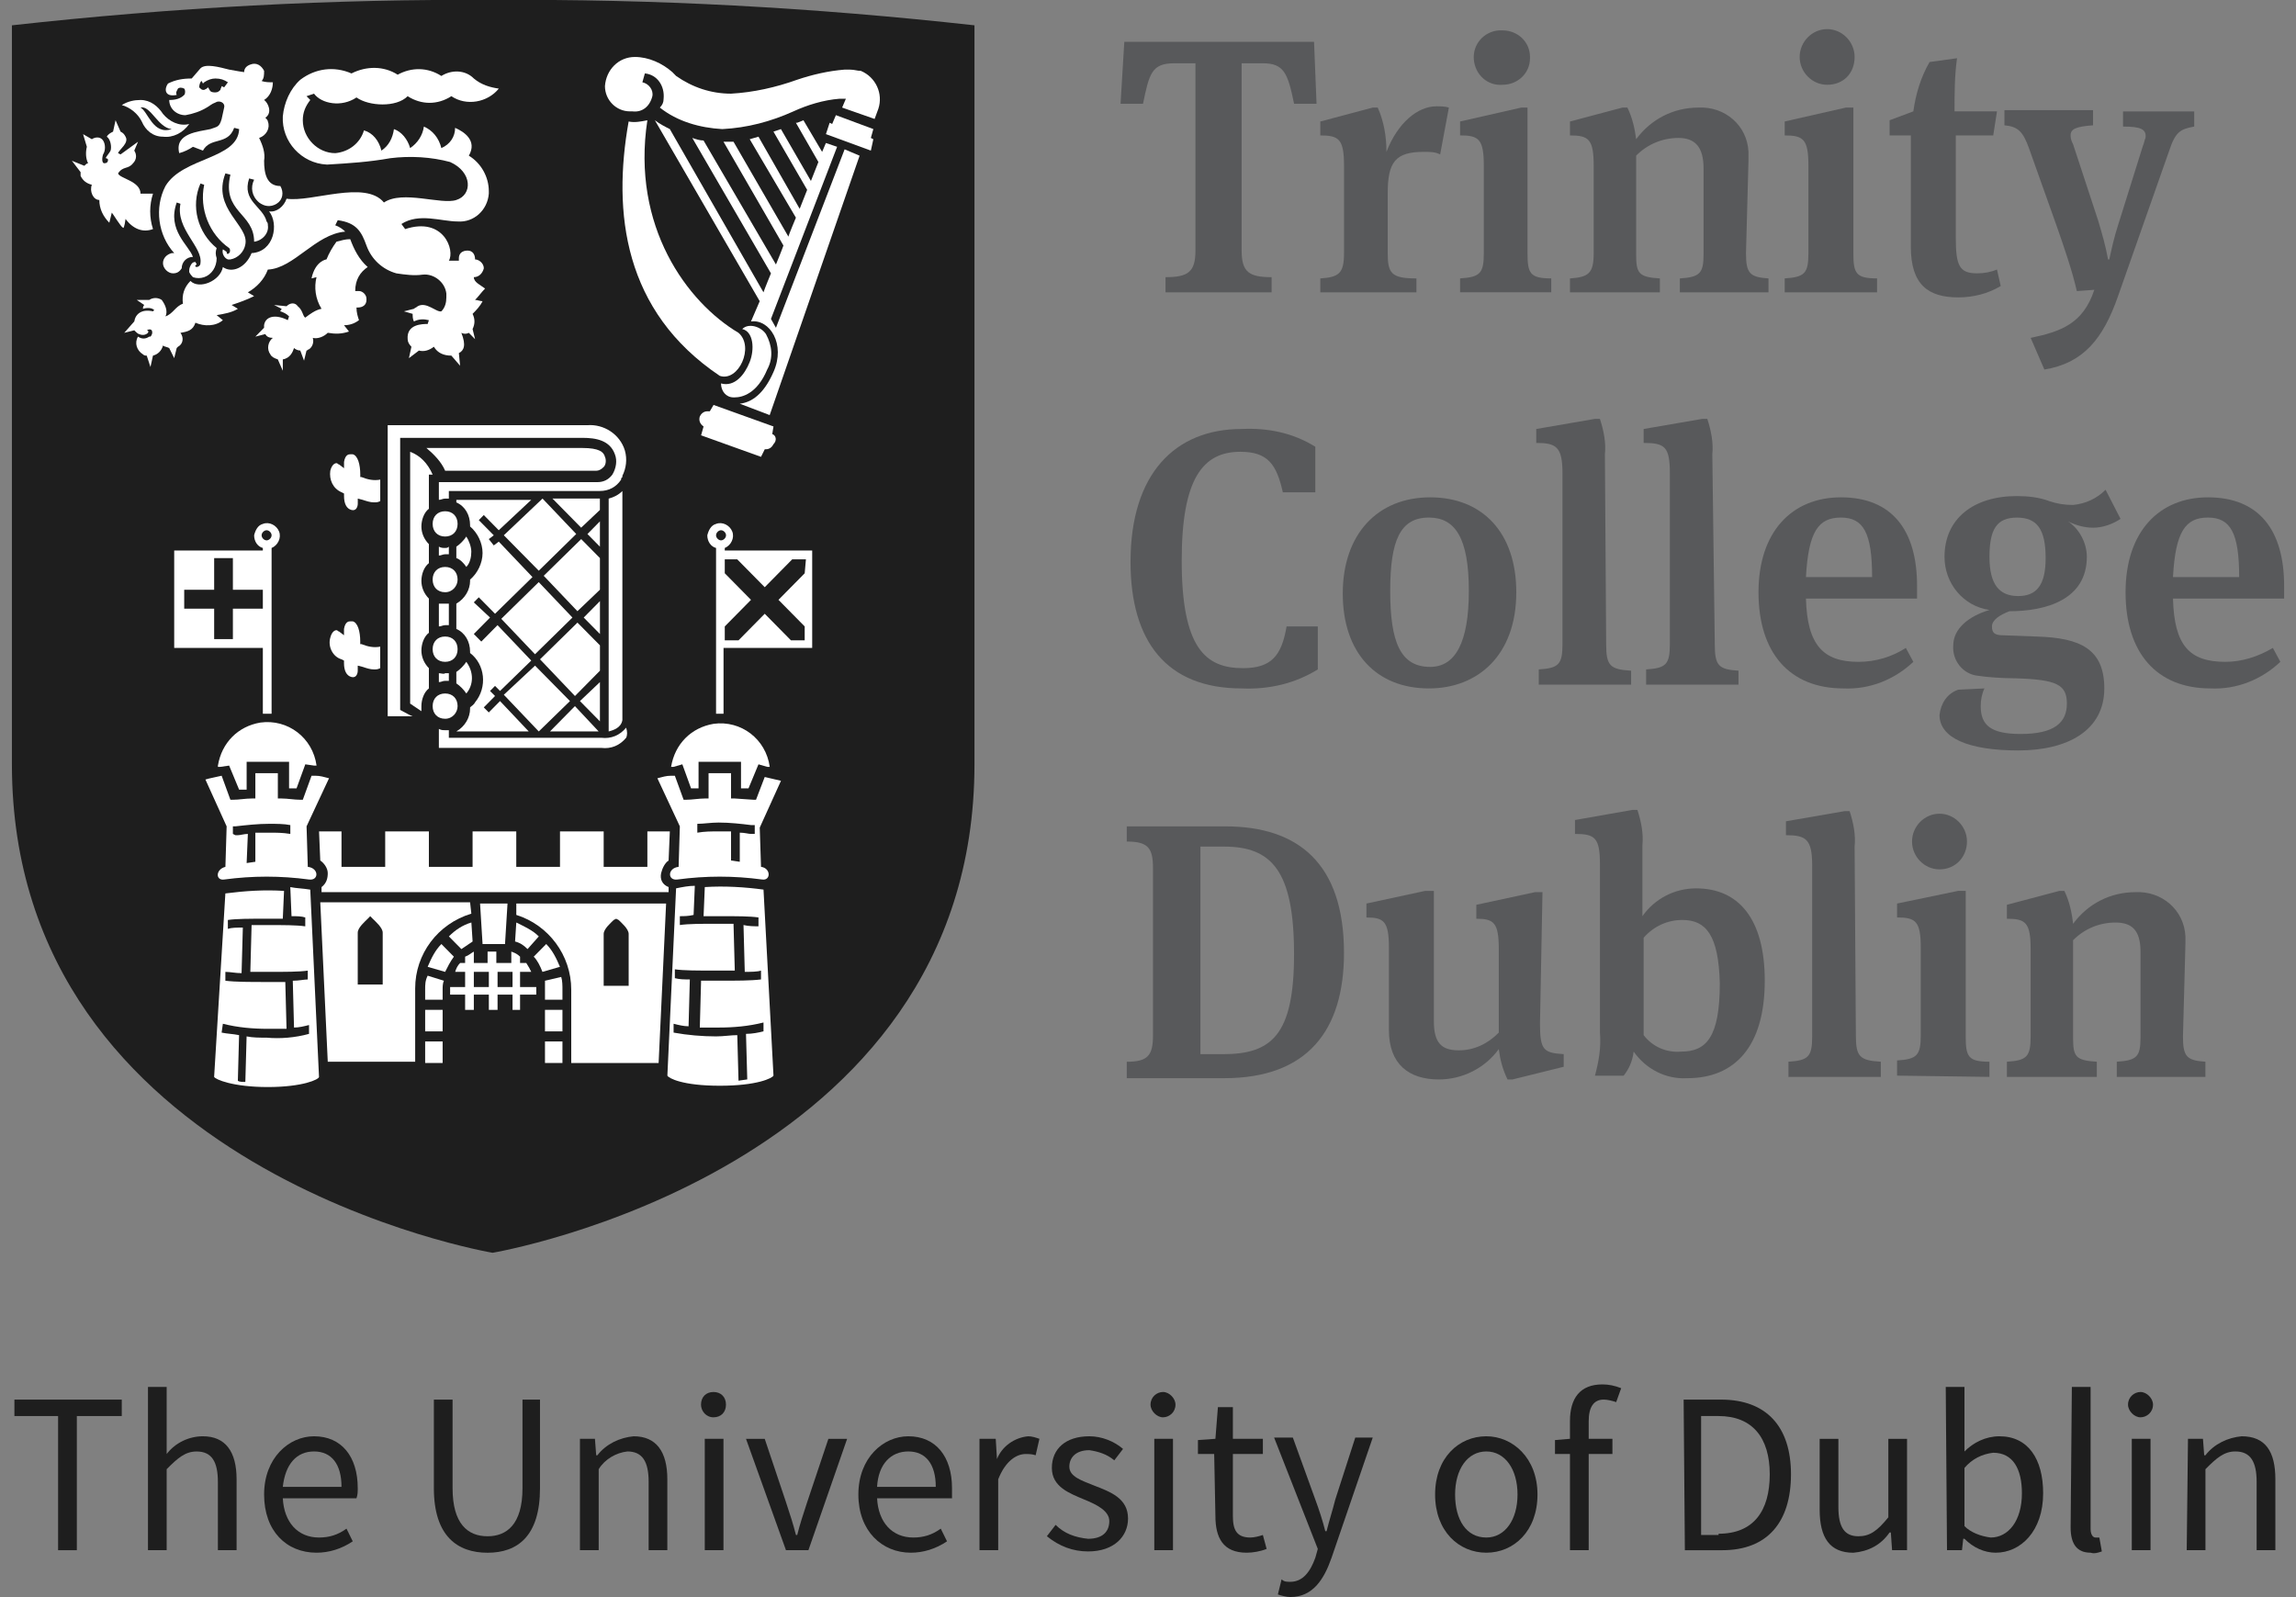 <svg width="69" height="48" viewBox="0 0 69 48" fill="none" xmlns="http://www.w3.org/2000/svg">
<rect x="0" y="0" width="69" height="48" fill="#808080" stroke="none"/>
<g clip-path="url(#clip0_1682_2055)">
<path d="M29.285 0.761V22.971C29.285 35.218 14.803 37.651 14.803 37.651C14.803 37.651 0.358 35.218 0.358 22.971V0.761C5.16 0.228 10 -0.038 14.84 0C19.643 -0.038 24.483 0.228 29.285 0.761Z" fill="#1E1E1E"/>
<path d="M4.26 3.651C4.373 3.918 4.598 4.108 4.898 4.108C5.198 4.146 5.498 3.994 5.686 3.727C5.386 3.804 5.086 3.651 4.898 3.423C4.748 3.195 4.523 3.005 4.223 3.005C4.035 3.005 3.847 3.043 3.66 3.157C3.922 3.233 4.148 3.423 4.26 3.651ZM5.161 3.88C4.598 4.07 4.448 3.347 4.223 3.233C4.523 3.157 4.748 3.842 5.161 3.88Z" fill="white"/>
<path d="M10.713 2.929C11.088 3.196 11.914 3.234 12.251 2.891C12.664 3.157 13.152 3.157 13.565 2.891C14.015 3.196 14.652 3.081 14.99 2.663C14.727 2.625 14.465 2.549 14.24 2.359C13.977 2.093 13.565 2.093 13.264 2.283C12.852 2.017 12.364 2.017 11.951 2.245C11.538 1.979 11.013 1.979 10.563 2.207C10.038 1.979 9.475 2.055 9.025 2.397C8.725 2.663 8.537 3.081 8.499 3.5C8.462 4.26 9.062 4.907 9.813 4.945C9.813 4.945 9.813 4.945 9.85 4.945C10.488 4.907 11.088 4.869 11.726 4.755C12.326 4.679 12.964 4.717 13.527 4.869C14.202 5.173 14.202 5.858 13.714 6.01C13.264 6.162 12.101 5.706 11.538 6.086C10.976 5.401 9.362 6.086 8.612 5.972C8.537 6.2 8.312 6.39 8.087 6.352C8.387 6.732 8.237 7.569 7.561 7.607C7.374 8.064 6.961 8.216 6.698 8.026C6.623 8.444 5.986 8.71 5.723 8.444C5.535 8.634 5.46 8.862 5.498 9.128C5.273 9.205 5.198 9.433 4.973 9.509C5.048 9.357 4.973 9.166 4.86 9.014C4.747 8.938 4.597 8.938 4.485 9.014H4.11L4.335 9.166C4.297 9.205 4.297 9.243 4.297 9.281C4.41 9.243 4.56 9.243 4.635 9.319L4.597 9.357C4.26 9.281 4.072 9.433 4.035 9.661L3.734 10.003L4.035 9.927C4.072 9.965 4.147 10.041 4.185 10.041C4.26 10.079 4.372 10.079 4.447 10.003C4.485 9.927 4.41 9.927 4.41 9.927C4.485 9.889 4.522 9.889 4.56 9.927C4.597 10.003 4.56 10.079 4.522 10.117C4.522 10.117 4.522 10.117 4.485 10.117C4.372 10.193 4.26 10.193 4.147 10.117C4.035 10.307 4.11 10.536 4.297 10.65C4.335 10.688 4.372 10.688 4.41 10.688L4.522 11.03L4.597 10.688C4.747 10.65 4.86 10.536 4.898 10.383C4.935 10.421 5.01 10.421 5.085 10.46L5.235 10.764L5.31 10.46L5.348 10.421C5.498 10.345 5.535 10.155 5.423 10.003C5.648 9.965 5.798 9.927 5.873 9.699C6.136 9.813 6.473 9.813 6.698 9.623L6.511 9.471C6.736 9.433 6.961 9.395 7.149 9.281L6.961 9.166C7.186 9.09 7.411 9.014 7.636 8.9L7.449 8.786C7.712 8.634 7.937 8.406 8.049 8.102C8.837 8.064 9.475 7.037 10.375 6.961C10.3 6.885 10.188 6.809 10.075 6.771L10.15 6.618C10.713 6.694 10.863 6.961 11.013 7.379C11.163 7.797 11.501 8.102 11.914 8.216C12.176 8.254 12.439 8.292 12.701 8.254C13.039 8.216 13.377 8.482 13.414 8.824C13.414 8.862 13.414 8.9 13.414 8.938C13.414 9.09 13.377 9.243 13.264 9.357C13.114 9.395 12.814 9.052 12.551 9.205C12.514 9.243 12.476 9.243 12.439 9.281L12.139 9.357L12.401 9.433C12.401 9.509 12.401 9.585 12.439 9.661C12.589 9.585 12.739 9.585 12.889 9.623L12.852 9.737C12.701 9.737 12.214 9.737 12.251 10.193C12.251 10.269 12.289 10.345 12.364 10.421L12.289 10.764L12.589 10.536C12.739 10.574 12.889 10.536 13.039 10.421C13.152 10.612 13.339 10.688 13.565 10.688L13.827 10.992L13.79 10.612C13.94 10.536 14.015 10.383 13.865 10.003C13.94 10.041 14.015 10.041 14.09 10.003L14.277 10.193L14.202 9.889C14.277 9.737 14.277 9.585 14.202 9.433C14.315 9.319 14.427 9.205 14.502 9.052C14.427 9.052 14.352 9.014 14.277 9.014C14.39 8.9 14.465 8.786 14.578 8.672C14.427 8.558 14.24 8.482 14.24 8.33C14.39 8.33 14.502 8.216 14.54 8.064C14.54 7.911 14.39 7.797 14.277 7.797C14.277 7.645 14.202 7.531 14.052 7.531C13.902 7.531 13.79 7.607 13.79 7.759C13.79 7.797 13.79 7.797 13.79 7.835H13.489C13.677 7.531 13.339 6.504 12.176 6.885L12.064 6.732C12.589 6.39 13.264 6.656 13.752 6.656C14.24 6.694 14.652 6.314 14.69 5.82C14.69 5.782 14.69 5.744 14.69 5.744C14.69 5.325 14.465 4.907 14.09 4.679C14.352 4.222 13.94 3.956 13.677 3.842C13.677 4.108 13.527 4.336 13.264 4.451C13.189 4.146 13.002 3.918 12.739 3.804C12.701 4.07 12.551 4.298 12.326 4.451C12.251 4.184 12.064 3.956 11.839 3.88C11.801 4.146 11.688 4.375 11.463 4.527C11.388 4.222 11.201 3.994 10.938 3.918C10.826 4.298 10.488 4.565 10.075 4.603C9.55 4.603 9.1 4.146 9.1 3.614C9.1 3.386 9.175 3.196 9.325 3.005L9.212 2.891L9.437 2.815C9.662 3.119 10.263 3.234 10.713 2.929Z" fill="white"/>
<path d="M11.05 8.025C10.788 7.796 10.638 7.492 10.525 7.188C10.375 7.188 10.262 7.226 10.112 7.264C10 7.416 9.887 7.606 9.812 7.796C9.812 7.796 9.475 7.835 9.362 8.367L9.512 8.329C9.437 8.633 9.475 8.976 9.662 9.28C9.475 9.318 9.325 9.432 9.174 9.546C9.099 9.508 9.099 9.318 8.949 9.204C8.874 9.09 8.724 9.09 8.612 9.204L8.236 9.166L8.462 9.28C8.462 9.318 8.424 9.318 8.424 9.356C8.537 9.394 8.612 9.432 8.687 9.508L8.649 9.622C8.274 9.432 7.974 9.508 7.936 9.774C7.936 9.774 7.936 9.812 7.936 9.85L7.674 10.117L7.974 10.04C8.011 10.117 8.086 10.155 8.199 10.155C8.049 10.269 8.011 10.497 8.124 10.649C8.161 10.725 8.236 10.763 8.349 10.801L8.499 11.143V10.801C8.724 10.763 8.799 10.573 8.837 10.459C8.874 10.497 8.949 10.535 9.024 10.535L9.137 10.839L9.212 10.535C9.25 10.535 9.25 10.497 9.287 10.497C9.4 10.421 9.437 10.269 9.4 10.155C9.55 10.193 9.737 10.117 9.85 10.002C10.075 10.04 10.262 10.04 10.488 9.964L10.338 9.774C10.488 9.774 10.638 9.736 10.788 9.622C10.75 9.508 10.713 9.394 10.713 9.242H10.75C10.9 9.242 11.013 9.166 11.013 9.014C11.013 9.014 11.013 9.014 11.013 8.976C11.013 8.861 10.9 8.747 10.788 8.747H10.675C10.675 8.405 10.825 8.177 11.05 8.025Z" fill="white"/>
<path d="M4.598 6.884C4.486 6.542 4.486 6.162 4.598 5.82H4.223C4.223 5.439 3.585 5.363 3.548 5.211C3.698 4.983 3.848 5.097 3.998 4.907C4.111 4.793 4.111 4.641 4.035 4.527L4.148 4.26L3.623 4.641L3.548 4.603C3.585 4.488 3.885 4.298 3.773 4.108C3.735 4.032 3.698 3.994 3.623 3.956L3.473 3.614L3.398 3.956C3.323 3.994 3.248 4.032 3.21 4.108C3.323 4.184 3.36 4.412 3.323 4.527C3.285 4.603 3.21 4.679 3.173 4.755C3.21 4.755 3.21 4.755 3.248 4.793C3.248 4.869 3.21 4.907 3.135 4.907C3.06 4.907 3.06 4.755 3.098 4.641C3.173 4.527 3.173 4.336 3.098 4.222C3.022 4.108 2.872 4.108 2.76 4.184L2.497 4.032L2.61 4.412C2.572 4.565 2.572 4.755 2.647 4.907C2.61 4.907 2.572 4.945 2.535 4.983L2.16 4.831L2.422 5.173C2.422 5.211 2.422 5.249 2.422 5.287C2.497 5.439 2.61 5.515 2.76 5.553C2.685 5.744 2.797 6.01 2.985 6.01C2.985 6.276 3.098 6.504 3.285 6.694L3.36 6.39C3.398 6.428 3.623 6.808 3.698 6.846C3.735 6.884 3.773 6.58 3.773 6.58C3.998 6.884 4.298 6.999 4.598 6.884Z" fill="white"/>
<path d="M5.311 2.853C5.273 2.777 5.311 2.739 5.348 2.663C5.386 2.625 5.461 2.625 5.536 2.663C5.573 2.701 5.573 2.815 5.536 2.853C5.423 2.967 5.273 3.005 5.086 3.005C5.086 3.271 5.311 3.462 5.573 3.462C5.798 3.423 6.024 3.347 6.211 3.233C6.286 3.195 6.361 3.119 6.474 3.081C6.586 3.005 6.774 3.081 6.736 3.233L6.661 3.576C6.586 3.842 6.511 3.804 6.324 3.88C5.986 3.956 5.236 3.994 5.386 4.602C5.536 4.564 5.686 4.488 5.798 4.412L6.099 4.526C6.324 4.108 6.849 4.374 7.037 3.842L7.187 3.88C7.149 4.793 5.498 4.717 4.973 5.591C4.635 6.238 4.748 7.074 5.236 7.607H5.161C5.011 7.645 4.898 7.759 4.898 7.911C4.898 8.063 5.048 8.215 5.198 8.215C5.311 8.215 5.386 8.177 5.461 8.063C5.461 7.873 5.611 7.721 5.798 7.721C5.686 7.379 5.011 6.922 5.311 6.086L5.423 6.124C5.273 6.884 6.099 7.417 6.024 7.911C6.024 7.987 5.948 8.025 5.911 8.025C5.873 8.025 5.836 7.987 5.911 7.949L5.873 7.873C5.798 7.873 5.761 7.911 5.723 7.987C5.686 8.063 5.686 8.101 5.686 8.177C5.723 8.253 5.761 8.291 5.798 8.33C5.911 8.368 6.024 8.368 6.136 8.33C6.361 8.253 6.511 8.025 6.511 7.759C6.474 7.645 6.474 7.569 6.511 7.455C5.948 6.998 5.723 6.2 6.024 5.515L6.136 5.553C5.986 6.276 6.286 7.036 6.886 7.455C6.924 7.493 6.924 7.569 6.886 7.607C6.849 7.645 6.811 7.645 6.811 7.569L6.699 7.493C6.661 7.607 6.736 7.759 6.849 7.797C6.886 7.797 6.886 7.797 6.924 7.797C7.149 7.759 7.337 7.569 7.374 7.341C7.487 6.77 6.361 6.276 6.774 5.211L6.924 5.249C6.661 6.39 7.637 6.39 7.637 7.265C7.899 7.227 8.087 6.998 8.05 6.77C8.05 6.732 8.05 6.694 8.012 6.656C7.899 6.2 7.262 6.048 7.487 5.363L7.637 5.401C7.524 5.629 7.562 5.896 7.787 6.086C7.937 6.2 8.125 6.238 8.312 6.124C8.5 6.01 8.537 5.781 8.425 5.591C8.012 5.591 7.937 5.211 7.937 4.831C7.975 4.602 7.899 4.374 7.787 4.146C8.012 4.07 8.125 3.842 8.05 3.652C8.05 3.614 8.012 3.576 7.975 3.538C8.2 3.385 8.05 3.081 7.937 3.005C8.125 2.891 8.2 2.663 8.2 2.473C8.087 2.473 7.975 2.473 7.862 2.435C7.937 2.359 7.937 2.244 7.937 2.13C7.862 1.978 7.712 1.864 7.524 1.94C7.412 1.978 7.337 2.054 7.337 2.168C7.337 2.168 7.074 2.13 6.886 2.092C6.586 2.016 6.174 1.902 6.024 2.054L5.761 2.359C5.498 2.359 5.273 2.397 5.048 2.511C4.935 2.663 4.935 2.929 5.311 2.853ZM6.061 2.435L6.099 2.511L6.136 2.473C6.249 2.397 6.361 2.359 6.474 2.359C6.624 2.359 6.736 2.397 6.849 2.473L6.736 2.625L6.661 2.587C6.661 2.625 6.624 2.663 6.624 2.701C6.586 2.739 6.549 2.777 6.474 2.777C6.436 2.777 6.361 2.777 6.324 2.739C6.286 2.701 6.286 2.663 6.249 2.625L6.211 2.663L6.136 2.701H6.099C6.061 2.701 6.024 2.663 5.986 2.625C5.986 2.549 6.024 2.435 6.061 2.435Z" fill="white"/>
<path d="M21.668 11.524C21.668 11.752 21.818 11.943 22.043 11.943H22.081C22.306 11.943 22.756 11.829 23.056 11.106C23.244 10.764 23.206 10.383 23.019 10.041C22.869 9.813 22.494 9.699 22.306 9.889C22.644 9.965 22.681 10.498 22.531 10.878C22.381 11.258 22.081 11.638 21.668 11.524Z" fill="white"/>
<path d="M22.194 10.003C20.655 9.09 18.967 6.808 19.455 3.614C19.267 3.652 19.08 3.69 18.892 3.652C18.404 6.39 18.742 9.357 21.631 11.296C22.194 11.486 22.681 10.421 22.194 10.003Z" fill="white"/>
<path d="M25.533 2.092H25.383C24.895 2.13 24.408 2.244 23.957 2.396C23.32 2.625 22.644 2.777 21.969 2.815C21.369 2.815 20.806 2.625 20.318 2.282L20.206 2.168C19.905 1.902 19.493 1.712 19.08 1.712C18.592 1.712 18.217 2.092 18.18 2.587C18.18 3.005 18.517 3.347 18.93 3.347C18.967 3.347 18.967 3.347 19.005 3.347C19.305 3.385 19.53 3.195 19.605 2.891C19.643 2.701 19.493 2.511 19.305 2.473L19.38 2.206C19.755 2.244 19.98 2.587 19.943 2.967C19.943 3.081 19.905 3.157 19.83 3.233C20.356 3.652 21.031 3.842 21.706 3.88C22.457 3.842 23.169 3.652 23.845 3.347C24.258 3.157 24.745 3.005 25.233 2.967C25.308 2.967 25.346 2.967 25.421 2.967L25.308 3.233L26.284 3.575L26.396 3.271C26.546 2.815 26.321 2.32 25.871 2.13C25.758 2.13 25.683 2.092 25.533 2.092Z" fill="white"/>
<path d="M23.208 13.045L23.245 12.817L21.444 12.17L21.332 12.361H21.257C21.144 12.361 21.069 12.437 21.032 12.513C20.994 12.627 21.032 12.741 21.144 12.817L21.069 13.083L22.87 13.73L22.983 13.502H23.02C23.133 13.502 23.208 13.425 23.245 13.349C23.358 13.235 23.32 13.083 23.208 13.045Z" fill="white"/>
<path d="M25.121 3.461L25.008 3.727L24.933 3.689L24.821 4.031L26.171 4.526L26.246 4.184L26.171 4.146L26.246 3.879L25.121 3.461Z" fill="white"/>
<path d="M23.319 9.851L23.169 9.585L25.157 4.412L24.82 4.298L24.707 4.565L24.145 3.614L23.957 3.69H23.919L24.595 4.869L24.37 5.439L23.469 3.88L23.244 3.956L24.257 5.706L24.032 6.276L22.794 4.108L22.531 4.184L23.919 6.542C23.919 6.542 23.694 7.075 23.694 7.113L22.044 4.26H21.743L23.544 7.379C23.507 7.493 23.319 7.949 23.319 7.949L21.143 4.222C21.03 4.222 20.918 4.184 20.805 4.146L23.169 8.216C23.169 8.216 22.981 8.672 22.944 8.786L20.13 3.88C19.98 3.804 19.83 3.728 19.68 3.614L22.831 9.052L22.569 9.661C23.131 9.585 23.619 10.345 23.244 11.182C22.944 11.867 22.569 12.095 22.231 12.133L23.131 12.475L25.833 4.679L25.383 4.488L23.319 9.851Z" fill="white"/>
<path d="M15.629 29.665V29.209H15.966C15.929 29.133 15.891 29.056 15.816 28.942H15.629V28.752C15.553 28.676 15.478 28.638 15.366 28.6V28.942H14.916V28.6H14.653V28.942H14.24V28.6C14.165 28.638 14.09 28.714 13.978 28.752V28.942H13.828C13.752 29.018 13.715 29.095 13.678 29.209H13.978V29.665H13.527C13.527 29.703 13.527 29.741 13.527 29.741V29.893H13.978V30.35H14.24V29.893H14.691V30.35H14.953V29.893H15.403V30.35H15.629V29.893H16.116V29.741C16.116 29.703 16.116 29.665 16.116 29.665H15.629ZM14.691 29.665H14.24V29.209H14.691V29.665ZM15.403 29.665H14.953V29.209H15.403V29.665Z" fill="white"/>
<path d="M6.549 23.047H6.624L6.886 23.009L7.186 23.732H7.412V22.895H8.687V23.694H8.912L9.175 22.971L9.438 23.009H9.513C9.4 22.173 8.65 21.602 7.824 21.716C7.149 21.83 6.661 22.325 6.549 23.009" fill="white"/>
<path d="M19.868 26.242C19.905 26.09 19.98 25.938 20.093 25.862L20.13 24.987H19.455V26.052H18.142V24.987H16.829V26.052H15.515V24.987H14.202V26.052H12.889V24.987H11.576V26.052H10.263V24.987H9.588L9.625 25.862C9.738 25.938 9.85 26.09 9.85 26.242C9.85 26.395 9.813 26.547 9.663 26.661V26.813H20.093V26.661C19.905 26.585 19.83 26.433 19.868 26.242Z" fill="white"/>
<path d="M14.165 27.459L14.127 27.117H9.625L9.85 31.909H12.477V29.703C12.477 28.677 13.152 27.764 14.165 27.459ZM11.501 28.638V29.589H10.751V28.638V28.03C10.751 27.878 10.976 27.688 11.051 27.612L11.126 27.535L11.201 27.612C11.276 27.688 11.501 27.878 11.501 28.03V28.638Z" fill="white"/>
<path d="M12.777 29.742V30.046H13.302V29.742C13.302 29.666 13.302 29.551 13.34 29.475L12.852 29.323C12.777 29.475 12.777 29.589 12.777 29.742Z" fill="white"/>
<path d="M13.302 31.3H12.777V31.947H13.302V31.3Z" fill="white"/>
<path d="M13.302 30.35H12.777V30.997H13.302V30.35Z" fill="white"/>
<path d="M16.378 29.475C16.378 29.552 16.378 29.666 16.378 29.742V30.046H16.903V29.742C16.903 29.628 16.903 29.475 16.866 29.361L16.378 29.475Z" fill="white"/>
<path d="M13.265 28.372C13.077 28.562 12.965 28.79 12.852 29.057L13.377 29.209C13.453 29.057 13.528 28.904 13.64 28.752L13.265 28.372Z" fill="white"/>
<path d="M16.903 31.3H16.378V31.947H16.903V31.3Z" fill="white"/>
<path d="M16.415 28.372L16.04 28.752C16.152 28.866 16.227 29.019 16.302 29.209L16.828 29.057C16.715 28.79 16.603 28.562 16.415 28.372Z" fill="white"/>
<path d="M16.903 30.35H16.378V30.997H16.903V30.35Z" fill="white"/>
<path d="M15.252 27.155H14.427L14.502 28.372H15.177L15.252 27.155Z" fill="white"/>
<path d="M14.203 28.296L14.166 27.725C13.903 27.801 13.678 27.953 13.49 28.143L13.866 28.524C13.978 28.448 14.091 28.372 14.203 28.296Z" fill="white"/>
<path d="M16.192 28.143C16.004 27.953 15.742 27.839 15.516 27.725L15.479 28.296C15.629 28.334 15.742 28.41 15.854 28.524L16.192 28.143Z" fill="white"/>
<path d="M6.774 26.052C6.474 26.128 6.474 26.471 6.736 26.433C7.599 26.318 8.425 26.318 9.288 26.433C9.588 26.471 9.588 26.09 9.25 26.052L9.213 24.835L9.888 23.39C9.738 23.352 9.625 23.314 9.475 23.314H9.363L9.1 24.036H9.025C8.837 24.036 8.65 23.998 8.462 23.998H8.35V23.238H7.674V23.998H7.562C7.374 23.998 7.186 24.036 6.999 24.036H6.924L6.661 23.314C6.511 23.352 6.286 23.39 6.173 23.428L6.811 24.835L6.774 26.052ZM6.999 25.063V24.835H7.074C7.412 24.797 7.749 24.759 8.087 24.759C8.312 24.759 8.537 24.759 8.725 24.797V25.063C8.5 25.025 8.312 25.025 8.087 25.025H7.674V25.9L7.412 25.938L7.449 25.063C7.337 25.063 7.224 25.101 7.149 25.101H7.074L6.999 25.063Z" fill="white"/>
<path d="M8.724 26.661L8.761 27.535C8.911 27.535 9.061 27.535 9.174 27.573V27.84C8.911 27.802 8.536 27.802 8.048 27.802H7.561L7.523 29.209H8.048C8.574 29.209 8.986 29.209 9.249 29.171V29.437C9.136 29.437 8.986 29.475 8.799 29.475L8.836 30.882C8.986 30.882 9.136 30.844 9.287 30.806V31.072C8.874 31.186 8.424 31.224 8.011 31.186C7.786 31.186 7.598 31.186 7.411 31.148L7.373 32.517C7.298 32.517 7.185 32.517 7.148 32.48L7.185 31.11C6.998 31.072 6.848 31.072 6.66 31.034L6.698 30.768C7.148 30.882 7.598 30.92 8.048 30.92C8.236 30.92 8.424 30.92 8.611 30.92L8.574 29.513H8.048C7.486 29.513 7.073 29.513 6.773 29.475V29.209C6.923 29.209 7.073 29.247 7.26 29.247L7.298 27.878C7.11 27.878 6.96 27.878 6.848 27.916V27.649C7.11 27.611 7.486 27.611 8.011 27.611H8.499L8.536 26.775C7.936 26.737 7.373 26.775 6.773 26.851L6.435 32.365C6.473 32.441 6.998 32.67 8.048 32.67C9.099 32.67 9.587 32.441 9.587 32.365L9.324 26.737C9.099 26.699 8.911 26.699 8.724 26.661Z" fill="white"/>
<path d="M20.506 22.971L20.768 23.694H20.993V22.895H22.269V23.694H22.494L22.794 22.971L23.057 23.047H23.132C23.019 22.211 22.269 21.64 21.444 21.754C20.768 21.868 20.28 22.363 20.168 23.047H20.243L20.506 22.971Z" fill="white"/>
<path d="M22.72 24.036H22.645L22.082 23.998H21.969V23.238H21.294V23.998H21.181C20.994 23.998 20.806 24.036 20.619 24.036H20.544L20.281 23.314H20.168C20.018 23.314 19.906 23.352 19.756 23.39L20.431 24.835L20.394 26.052C20.056 26.09 20.056 26.471 20.356 26.433C21.219 26.318 22.044 26.318 22.907 26.433C23.17 26.471 23.17 26.09 22.87 26.052L22.832 24.873L23.47 23.466C23.32 23.428 23.132 23.39 22.982 23.352L22.72 24.036ZM22.645 25.063H22.57C22.495 25.063 22.382 25.025 22.232 25.025V25.9L21.969 25.862V24.987H21.594C21.369 24.987 21.181 24.987 20.956 25.025V24.759C21.144 24.759 21.369 24.721 21.594 24.721C21.932 24.721 22.27 24.759 22.57 24.797H22.645H22.682V25.025V25.063H22.645Z" fill="white"/>
<path d="M21.181 26.66L21.144 27.535H21.631C22.157 27.535 22.532 27.535 22.794 27.573V27.839C22.682 27.839 22.494 27.839 22.344 27.801L22.382 29.208C22.569 29.208 22.757 29.208 22.87 29.17V29.436C22.569 29.474 22.157 29.474 21.594 29.474H21.069L21.031 30.882C21.219 30.882 21.406 30.882 21.594 30.882C22.044 30.882 22.494 30.844 22.945 30.73V30.996C22.794 31.034 22.607 31.072 22.419 31.072L22.457 32.441L22.194 32.479L22.157 31.11C21.969 31.11 21.744 31.148 21.519 31.148C21.106 31.148 20.656 31.11 20.243 31.034V30.768C20.393 30.805 20.543 30.844 20.693 30.844L20.731 29.436C20.543 29.436 20.431 29.436 20.281 29.398V29.132C20.543 29.17 20.956 29.17 21.481 29.17H22.082L22.044 27.763H21.556C21.069 27.763 20.693 27.763 20.431 27.801V27.535C20.543 27.535 20.693 27.535 20.844 27.497L20.881 26.622C20.693 26.622 20.506 26.66 20.318 26.698L20.056 32.327C20.093 32.403 20.506 32.631 21.631 32.631C22.757 32.631 23.207 32.403 23.245 32.327L22.945 26.736C22.382 26.66 21.782 26.622 21.181 26.66Z" fill="white"/>
<path d="M15.516 27.497C16.491 27.802 17.167 28.715 17.167 29.741V31.947H19.793L20.018 27.155H15.516V27.497ZM18.142 28.677V28.068C18.142 27.916 18.367 27.726 18.442 27.65L18.517 27.612L18.593 27.65C18.668 27.726 18.893 27.916 18.893 28.068V28.677V29.627H18.142V28.677Z" fill="white"/>
<path d="M7.899 21.451H8.162V16.469C8.349 16.392 8.462 16.164 8.387 15.974C8.312 15.784 8.087 15.67 7.899 15.746C7.749 15.784 7.674 15.936 7.637 16.088C7.637 16.278 7.749 16.431 7.899 16.469V16.545H5.235V19.473H7.899V21.451ZM7.862 16.088C7.862 16.012 7.937 15.936 8.012 15.936C8.087 15.936 8.162 16.012 8.162 16.088C8.162 16.164 8.087 16.24 8.012 16.24C7.937 16.24 7.862 16.164 7.862 16.088ZM6.999 18.294V19.207H6.436V18.294H5.536V17.724H6.436V16.773H6.999V17.724H7.899V18.294H6.999Z" fill="white"/>
<path d="M21.781 16.545V16.469C21.969 16.392 22.081 16.164 22.006 15.974C21.931 15.784 21.706 15.67 21.519 15.746C21.369 15.784 21.294 15.936 21.256 16.088C21.256 16.278 21.369 16.431 21.519 16.469V21.451H21.744V19.473H24.408V16.545H21.781ZM21.669 16.24C21.594 16.24 21.519 16.164 21.519 16.088C21.519 16.012 21.594 15.936 21.669 15.936C21.744 15.936 21.819 16.012 21.819 16.088C21.819 16.164 21.744 16.24 21.669 16.24ZM24.183 17.229L23.395 18.028L24.183 18.827V19.245H23.77L22.982 18.446L22.194 19.245H21.781V18.827L22.569 18.028L21.781 17.229V16.811H22.156L22.982 17.648L23.807 16.811H24.22L24.183 17.229Z" fill="white"/>
<path d="M12.026 21.336V13.159H17.504C17.916 13.159 18.329 13.235 18.479 13.653C18.554 13.844 18.517 14.072 18.404 14.262C18.291 14.414 18.141 14.49 17.954 14.49H13.189V15.022C13.264 15.022 13.301 14.985 13.376 14.985C13.414 14.985 13.451 14.985 13.489 14.985V14.756H18.029C18.291 14.756 18.517 14.642 18.667 14.414V14.376C18.667 14.376 18.667 14.376 18.704 14.338V14.3C18.817 14.072 18.854 13.805 18.779 13.539C18.629 13.045 18.141 12.741 17.654 12.779H11.651V21.526H12.401C12.288 21.488 12.176 21.412 12.026 21.336Z" fill="white"/>
<path d="M13.189 18.142V18.827C13.264 18.827 13.302 18.789 13.377 18.789C13.414 18.789 13.452 18.789 13.489 18.789V18.142H13.377C13.339 18.142 13.264 18.142 13.189 18.142Z" fill="white"/>
<path d="M10.826 19.358V19.282C10.826 18.978 10.751 18.712 10.601 18.674H10.526C10.488 18.674 10.376 18.674 10.338 18.902V19.092L10.188 18.978C10.15 18.978 10.15 18.94 10.113 18.94C10.038 18.94 9.963 19.016 9.925 19.168C9.85 19.434 10 19.739 10.263 19.815L10.338 19.853V19.929C10.338 20.157 10.413 20.309 10.563 20.347C10.713 20.385 10.751 20.233 10.751 20.157V20.005L10.901 20.043C11.013 20.081 11.126 20.119 11.238 20.119C11.313 20.119 11.351 20.119 11.426 20.081V19.434C11.238 19.473 11.051 19.434 10.863 19.358H10.826Z" fill="white"/>
<path d="M10.827 14.338V14.262C10.827 13.958 10.752 13.691 10.601 13.653H10.527C10.489 13.653 10.376 13.653 10.339 13.882V14.072L10.189 13.958C10.151 13.958 10.151 13.92 10.114 13.92C10.039 13.92 9.964 13.996 9.926 14.148C9.889 14.414 10.001 14.68 10.264 14.794L10.339 14.832V14.908C10.339 15.137 10.414 15.289 10.564 15.327C10.714 15.365 10.752 15.213 10.752 15.137V14.984L10.902 15.023C11.014 15.06 11.127 15.098 11.239 15.098C11.314 15.098 11.352 15.098 11.427 15.06V14.414C11.239 14.452 11.052 14.414 10.864 14.338H10.827Z" fill="white"/>
<path d="M18.067 22.173H13.489V21.945C13.452 21.945 13.414 21.945 13.377 21.945C13.302 21.945 13.264 21.945 13.189 21.907V22.477H18.067C18.367 22.515 18.63 22.401 18.817 22.173C18.855 22.097 18.855 21.983 18.817 21.869C18.63 22.097 18.367 22.211 18.067 22.173Z" fill="white"/>
<path d="M13.189 20.233V20.5C13.264 20.5 13.302 20.462 13.377 20.462C13.414 20.462 13.452 20.462 13.489 20.462V20.233C13.452 20.233 13.414 20.233 13.377 20.233C13.339 20.271 13.264 20.233 13.189 20.233Z" fill="white"/>
<path d="M12.326 13.578V21.146C12.439 21.223 12.552 21.299 12.664 21.375C12.664 21.337 12.664 21.261 12.664 21.223C12.664 21.032 12.739 20.804 12.889 20.69V20.081C12.739 19.929 12.664 19.739 12.664 19.549C12.664 19.359 12.739 19.131 12.889 19.017V17.99C12.739 17.838 12.664 17.648 12.664 17.457C12.664 17.267 12.739 17.039 12.889 16.925V16.354C12.739 16.202 12.664 16.012 12.664 15.822C12.664 15.632 12.739 15.404 12.889 15.29V14.263H13.002C12.852 13.92 12.627 13.692 12.326 13.578Z" fill="white"/>
<path d="M17.918 14.148C17.993 14.148 18.068 14.11 18.143 14.034C18.218 13.958 18.218 13.806 18.18 13.73C18.143 13.578 17.993 13.464 17.505 13.464H12.815C13.04 13.654 13.265 13.882 13.378 14.148H17.918Z" fill="white"/>
<path d="M18.292 21.983C18.442 21.945 18.667 21.869 18.704 21.641V14.757C18.592 14.871 18.442 14.947 18.292 14.985V21.983Z" fill="white"/>
<path d="M13.377 16.468C13.302 16.468 13.264 16.468 13.189 16.43V16.696C13.264 16.696 13.302 16.658 13.377 16.658H13.489V16.43C13.452 16.468 13.414 16.468 13.377 16.468Z" fill="white"/>
<path d="M14.014 17.038C14.127 16.924 14.164 16.734 14.164 16.582C14.164 16.43 14.089 16.24 14.014 16.125C13.939 16.24 13.826 16.354 13.714 16.43V16.772C13.826 16.81 13.939 16.924 14.014 17.038Z" fill="white"/>
<path d="M14.014 20.842C14.239 20.576 14.239 20.195 14.014 19.891C13.939 20.005 13.826 20.119 13.714 20.195V20.538C13.826 20.614 13.939 20.728 14.014 20.842Z" fill="white"/>
<path d="M13.752 17.419C13.752 17.191 13.602 17.039 13.377 17.039C13.152 17.039 13.002 17.191 13.002 17.419C13.002 17.647 13.152 17.799 13.377 17.799C13.602 17.799 13.752 17.609 13.752 17.419Z" fill="white"/>
<path d="M13.752 19.511C13.752 19.282 13.602 19.13 13.377 19.13C13.152 19.13 13.002 19.282 13.002 19.511C13.002 19.739 13.152 19.891 13.377 19.891C13.602 19.891 13.752 19.739 13.752 19.511Z" fill="white"/>
<path d="M13.377 15.365C13.152 15.365 13.002 15.517 13.002 15.745C13.002 15.973 13.152 16.125 13.377 16.125C13.602 16.125 13.752 15.973 13.752 15.745C13.752 15.517 13.602 15.365 13.377 15.365Z" fill="white"/>
<path d="M13.752 21.222C13.752 20.994 13.602 20.842 13.377 20.842C13.152 20.842 13.002 20.994 13.002 21.222C13.002 21.45 13.152 21.602 13.377 21.602C13.602 21.602 13.752 21.412 13.752 21.222Z" fill="white"/>
<path d="M17.466 16.202L16.34 17.305L17.353 18.369L18.029 17.723V16.772L17.466 16.202Z" fill="white"/>
<path d="M18.029 15.669L17.654 16.05L18.029 16.43V15.669Z" fill="white"/>
<path d="M13.714 21.983H15.89L15.027 21.07L14.689 21.412L14.539 21.26L14.877 20.918L14.727 20.766L14.877 20.614L15.027 20.766L15.965 19.853L14.952 18.788L14.464 19.282L14.239 19.054L14.727 18.56L14.239 18.104L14.389 17.951L14.877 18.446L16.002 17.343L14.989 16.278L14.839 16.392L14.689 16.202L14.839 16.088L14.389 15.632L14.539 15.479L14.989 15.936L15.965 15.023H13.714V15.099C13.976 15.213 14.127 15.479 14.127 15.784V15.822C14.351 16.012 14.502 16.316 14.502 16.62C14.502 16.924 14.351 17.229 14.127 17.419V17.457C14.127 17.723 13.976 17.989 13.714 18.142V18.902C13.976 19.016 14.127 19.282 14.127 19.587V19.625C14.577 19.967 14.652 20.652 14.277 21.108C14.239 21.184 14.164 21.222 14.127 21.26V21.298C14.127 21.564 13.976 21.831 13.714 21.983Z" fill="white"/>
<path d="M16.603 14.984L17.465 15.859L18.028 15.327V14.984H16.603Z" fill="white"/>
<path d="M18.03 18.066L17.542 18.56L18.03 19.055V18.066Z" fill="white"/>
<path d="M18.03 20.157V19.396L17.354 18.712L16.229 19.815L17.279 20.918L18.03 20.157Z" fill="white"/>
<path d="M18.029 20.5L17.429 21.07L18.029 21.679V20.5Z" fill="white"/>
<path d="M15.141 16.087L16.191 17.152L17.317 16.049L16.304 14.984L15.141 16.087Z" fill="white"/>
<path d="M15.065 18.598L16.078 19.663L17.203 18.56L16.19 17.495L15.065 18.598Z" fill="white"/>
<path d="M17.129 21.07L16.079 20.005L15.141 20.88L16.191 21.983L17.129 21.07Z" fill="white"/>
<path d="M17.278 21.222L16.528 21.983H17.991L17.278 21.222Z" fill="white"/>
<path d="M39.49 1.256L39.565 3.119H38.89C38.703 2.207 38.59 1.902 37.952 1.902H37.314V7.531C37.314 8.178 37.539 8.33 38.215 8.33V8.786H35.026V8.33C35.701 8.33 35.926 8.178 35.926 7.531V1.902H35.288C34.613 1.902 34.538 2.207 34.35 3.119H33.675L33.788 1.256H39.49Z" fill="#58595B"/>
<path d="M43.167 3.195C43.28 3.195 43.43 3.195 43.542 3.233L43.28 4.641C43.13 4.564 42.98 4.564 42.792 4.564C41.929 4.564 41.704 4.869 41.704 5.819V7.607C41.704 8.216 41.816 8.368 42.567 8.368V8.786H39.678V8.368C40.241 8.33 40.391 8.216 40.391 7.607V4.983C40.391 4.184 40.241 4.07 39.678 4.07V3.652L41.254 3.233H41.404C41.591 3.652 41.666 4.108 41.666 4.564C42.004 3.69 42.604 3.195 43.167 3.195Z" fill="#58595B"/>
<path d="M43.879 8.785V8.367C44.48 8.329 44.592 8.215 44.592 7.606V4.982C44.592 4.183 44.442 4.069 43.879 4.069V3.651L45.718 3.233H45.905V7.606C45.905 8.215 45.98 8.367 46.618 8.367V8.785H43.879ZM45.155 2.548C44.705 2.586 44.33 2.244 44.292 1.787C44.255 1.331 44.592 0.951 45.042 0.913C45.08 0.913 45.117 0.913 45.155 0.913C45.605 0.913 45.98 1.255 45.98 1.711C45.98 1.711 45.98 1.711 45.98 1.749C45.98 2.206 45.605 2.548 45.155 2.548Z" fill="#58595B"/>
<path d="M52.471 7.607C52.471 8.215 52.584 8.329 53.147 8.368V8.786H50.483V8.368C51.083 8.329 51.196 8.215 51.196 7.645V5.059C51.196 4.412 50.933 4.146 50.445 4.146C49.958 4.146 49.507 4.336 49.17 4.678V7.645C49.17 8.215 49.245 8.329 49.883 8.368V8.786H47.181V8.368C47.744 8.329 47.894 8.215 47.894 7.607V4.983C47.894 4.184 47.744 4.07 47.181 4.07V3.652L48.757 3.233H48.907C49.057 3.537 49.132 3.88 49.17 4.184C49.62 3.576 50.295 3.233 51.046 3.233C51.834 3.195 52.509 3.766 52.546 4.564C52.546 4.64 52.546 4.716 52.546 4.831L52.471 7.607Z" fill="#58595B"/>
<path d="M53.634 8.786V8.367C54.234 8.329 54.347 8.215 54.347 7.607V4.982C54.347 4.184 54.197 4.07 53.634 4.07V3.651L55.472 3.233H55.698V7.607C55.698 8.215 55.773 8.367 56.41 8.367V8.786H53.634ZM54.91 2.548C54.459 2.548 54.084 2.168 54.084 1.712C54.084 1.255 54.459 0.875 54.91 0.875C55.36 0.875 55.735 1.255 55.735 1.712C55.735 2.206 55.397 2.548 54.91 2.548C54.947 2.548 54.947 2.548 54.91 2.548Z" fill="#58595B"/>
<path d="M59.901 4.07H58.776V7.151C58.776 7.987 58.888 8.215 59.414 8.215C59.639 8.215 59.826 8.177 60.014 8.101L60.126 8.596C59.751 8.824 59.301 8.938 58.851 8.938C57.95 8.938 57.425 8.558 57.425 7.417V4.07H56.787V3.614L57.5 3.347C57.575 2.815 57.725 2.32 57.988 1.864L58.813 1.75C58.738 2.282 58.738 2.815 58.738 3.347H60.014L59.901 4.07Z" fill="#58595B"/>
<path d="M61.026 10.155C61.926 9.965 62.601 9.737 62.939 8.71L62.414 8.748C62.264 8.102 62.038 7.455 61.813 6.808L60.988 4.489C60.8 3.956 60.65 3.804 60.238 3.766V3.31H62.901V3.766C62.376 3.804 62.226 3.88 62.226 4.07C62.226 4.184 62.264 4.26 62.301 4.336L63.051 6.618C63.164 6.999 63.277 7.379 63.352 7.797H63.389C63.464 7.455 63.539 7.113 63.652 6.77L64.402 4.374C64.44 4.298 64.44 4.222 64.477 4.146C64.515 3.88 64.327 3.804 63.802 3.804V3.348H65.941V3.804C65.528 3.88 65.378 3.956 65.19 4.527L63.652 8.9C63.202 10.193 62.601 10.916 61.438 11.106L61.026 10.155Z" fill="#58595B"/>
<path d="M33.975 16.887C33.975 14.224 35.325 12.893 37.314 12.893C38.102 12.855 38.852 13.007 39.528 13.426V14.795H38.552C38.364 13.958 38.102 13.578 37.276 13.578C36.151 13.578 35.513 14.377 35.513 16.849C35.513 19.473 36.226 20.081 37.352 20.081C38.214 20.081 38.515 19.701 38.665 18.826H39.603V20.119C38.927 20.538 38.139 20.728 37.314 20.69C35.063 20.69 33.975 19.283 33.975 16.887Z" fill="#58595B"/>
<path d="M42.942 20.69C41.366 20.69 40.353 19.625 40.353 17.837C40.353 16.05 41.404 14.947 42.979 14.947C44.555 14.947 45.568 16.012 45.568 17.799C45.568 19.701 44.405 20.69 42.942 20.69ZM42.942 15.555C42.079 15.555 41.779 16.24 41.779 17.761C41.779 19.282 42.079 20.043 42.979 20.043C43.73 20.043 44.142 19.32 44.142 17.761C44.142 16.164 43.73 15.555 42.942 15.555Z" fill="#58595B"/>
<path d="M48.269 19.358C48.269 20.005 48.381 20.119 49.019 20.157V20.576H46.243V20.119C46.843 20.081 46.956 19.967 46.956 19.358V14.224C46.956 13.426 46.768 13.312 46.168 13.312V12.893L47.931 12.589H48.081C48.194 12.931 48.269 13.312 48.231 13.654L48.269 19.358Z" fill="#58595B"/>
<path d="M51.533 19.358C51.533 20.005 51.646 20.119 52.246 20.157V20.576H49.47V20.119C50.07 20.081 50.183 19.967 50.183 19.358V14.224C50.183 13.426 50.033 13.312 49.395 13.312V12.893L51.158 12.589H51.308C51.421 12.931 51.496 13.312 51.459 13.654L51.533 19.358Z" fill="#58595B"/>
<path d="M57.275 19.473L57.5 19.891C56.937 20.423 56.187 20.728 55.398 20.69C53.785 20.69 52.847 19.625 52.847 17.799C52.847 15.974 53.86 14.947 55.324 14.947C56.862 14.947 57.612 15.936 57.612 17.609V17.989H54.273C54.31 19.396 54.798 19.891 55.849 19.891C56.374 19.891 56.862 19.739 57.275 19.473ZM54.273 17.343H56.261C56.261 16.012 55.999 15.555 55.324 15.555C54.648 15.555 54.348 15.974 54.273 17.343Z" fill="#58595B"/>
<path d="M58.287 21.489C58.324 21.147 58.512 20.842 58.85 20.728L59.638 20.69C59.562 20.842 59.525 21.032 59.525 21.223C59.525 21.793 59.825 22.059 60.725 22.059C61.739 22.059 62.114 21.717 62.114 21.147C62.114 20.576 61.814 20.424 60.575 20.386C60.163 20.386 59.675 20.348 59.45 20.31C59 20.272 58.662 19.854 58.7 19.397C58.7 18.903 59.15 18.522 59.788 18.332C59 18.218 58.437 17.534 58.437 16.735C58.437 15.594 59.3 14.909 60.613 14.909C60.951 14.909 61.288 14.947 61.589 15.062C61.814 15.138 62.039 15.176 62.301 15.176C62.676 15.138 63.014 14.986 63.277 14.719L63.727 15.594C63.502 15.746 63.202 15.86 62.902 15.86C62.639 15.86 62.376 15.784 62.151 15.67C62.489 15.898 62.714 16.317 62.714 16.735C62.714 18.028 61.476 18.37 60.388 18.37C60.088 18.484 59.863 18.637 59.863 18.827C59.863 19.017 59.938 19.093 60.2 19.093L61.213 19.131C62.526 19.169 63.239 19.511 63.239 20.69C63.239 21.945 62.151 22.554 60.651 22.554C59.15 22.554 58.287 22.174 58.287 21.489ZM61.476 16.773C61.476 15.898 61.213 15.556 60.613 15.556C60.013 15.556 59.788 15.898 59.788 16.735C59.788 17.572 60.088 17.914 60.651 17.914C61.213 17.914 61.476 17.572 61.476 16.773Z" fill="#58595B"/>
<path d="M68.305 19.473L68.53 19.891C67.967 20.423 67.217 20.728 66.429 20.69C64.816 20.69 63.878 19.625 63.878 17.799C63.878 15.974 64.891 14.947 66.354 14.947C67.892 14.947 68.643 15.936 68.643 17.609V17.989H65.303C65.341 19.396 65.791 19.891 66.879 19.891C67.367 19.891 67.855 19.739 68.305 19.473ZM65.303 17.343H67.292C67.292 16.012 67.029 15.555 66.354 15.555C65.678 15.555 65.378 15.974 65.303 17.343Z" fill="#58595B"/>
<path d="M33.862 31.91C34.5 31.91 34.65 31.72 34.65 31.111V26.091C34.65 25.482 34.5 25.292 33.862 25.292V24.836H36.826C39.002 24.836 40.39 25.939 40.39 28.639C40.39 30.959 39.302 32.404 36.788 32.404H33.862V31.91ZM36.751 31.682C38.214 31.682 38.889 31.111 38.889 28.677C38.889 26.167 38.214 25.444 36.788 25.444H36.075V31.682H36.751Z" fill="#58595B"/>
<path d="M46.28 30.768C46.28 31.567 46.393 31.643 46.993 31.681V32.061L45.455 32.442H45.305C45.155 32.137 45.08 31.833 45.042 31.529C44.63 32.099 43.954 32.442 43.241 32.442C42.341 32.442 41.74 31.985 41.74 30.958V28.486C41.74 27.688 41.59 27.574 41.065 27.574V27.155L42.828 26.775H43.091V30.692C43.091 31.339 43.316 31.567 43.842 31.567C44.292 31.567 44.705 31.377 45.042 31.034V28.524C45.042 27.726 44.892 27.612 44.367 27.612V27.193L46.13 26.813H46.355L46.28 30.768Z" fill="#58595B"/>
<path d="M48.795 32.328H47.932C48.045 31.909 48.12 31.491 48.082 31.034V25.976C48.082 25.177 47.932 25.063 47.332 25.063V24.645L49.058 24.341H49.208C49.32 24.683 49.395 25.063 49.358 25.406V27.535C49.733 27.003 50.333 26.699 50.971 26.699C52.247 26.699 53.035 27.611 53.035 29.475C53.035 31.453 52.134 32.404 50.709 32.404C50.071 32.442 49.47 32.137 49.095 31.605C49.058 31.909 48.945 32.137 48.795 32.328ZM50.559 27.649C50.108 27.649 49.696 27.84 49.395 28.182V31.11C49.658 31.453 50.071 31.643 50.521 31.605C51.271 31.605 51.684 31.186 51.684 29.551C51.647 28.106 51.271 27.649 50.559 27.649Z" fill="#58595B"/>
<path d="M55.773 31.11C55.773 31.757 55.885 31.871 56.523 31.909V32.365H53.747V31.909C54.347 31.871 54.46 31.757 54.46 31.148V26.014C54.46 25.215 54.272 25.101 53.672 25.101V24.683L55.435 24.378H55.585C55.698 24.721 55.773 25.101 55.735 25.443L55.773 31.11Z" fill="#58595B"/>
<path d="M57.011 32.327V31.871C57.611 31.833 57.723 31.719 57.723 31.11V28.486C57.723 27.687 57.573 27.573 57.011 27.573V27.155L58.849 26.774H59.074V31.148C59.074 31.757 59.149 31.909 59.787 31.909V32.365L57.011 32.327ZM58.286 26.128C57.836 26.128 57.461 25.748 57.461 25.291C57.461 24.835 57.836 24.455 58.286 24.455C58.736 24.455 59.112 24.835 59.112 25.291C59.112 25.748 58.774 26.128 58.286 26.128C58.324 26.128 58.324 26.128 58.286 26.128Z" fill="#58595B"/>
<path d="M65.603 31.148C65.603 31.757 65.715 31.871 66.278 31.909V32.365H63.614V31.909C64.214 31.871 64.327 31.757 64.327 31.187V28.6C64.327 27.954 64.064 27.726 63.576 27.726C63.089 27.726 62.638 27.916 62.301 28.258V31.187C62.301 31.757 62.376 31.871 63.014 31.909V32.365H60.312V31.909C60.913 31.871 61.025 31.757 61.025 31.148V28.524C61.025 27.726 60.875 27.612 60.312 27.612V27.193L61.888 26.775H62.038C62.188 27.079 62.263 27.421 62.301 27.764C62.751 27.155 63.426 26.813 64.177 26.813C64.965 26.775 65.64 27.345 65.677 28.144C65.677 28.22 65.677 28.296 65.677 28.372L65.603 31.148Z" fill="#58595B"/>
<path d="M1.746 42.558H0.433V42.064H3.659V42.558H2.309V46.59H1.746V42.558Z" fill="#1E1E1E"/>
<path d="M4.447 41.683H5.009V43.014V43.699C5.272 43.356 5.685 43.166 6.097 43.166C6.773 43.166 7.11 43.623 7.11 44.459V46.589H6.548V44.535C6.548 43.927 6.36 43.623 5.91 43.623C5.572 43.623 5.347 43.813 5.009 44.155V46.589H4.447V41.683Z" fill="#1E1E1E"/>
<path d="M9.437 43.166C10.263 43.166 10.751 43.775 10.751 44.725C10.751 44.839 10.751 44.916 10.713 45.03H8.499C8.537 45.752 8.95 46.209 9.587 46.209C9.888 46.209 10.15 46.133 10.413 45.942L10.601 46.323C10.263 46.551 9.888 46.665 9.512 46.665C8.612 46.665 7.937 46.018 7.937 44.916C7.937 43.813 8.687 43.166 9.437 43.166ZM10.263 44.687C10.263 44.003 9.963 43.622 9.437 43.622C8.912 43.622 8.574 44.003 8.499 44.687H10.263Z" fill="#1E1E1E"/>
<path d="M13.039 42.064H13.601V44.726C13.601 45.791 14.052 46.171 14.652 46.171C15.215 46.171 15.702 45.829 15.702 44.726V42.064H16.228V44.726C16.228 46.171 15.552 46.666 14.652 46.666C13.751 46.666 13.039 46.171 13.039 44.726V42.064Z" fill="#1E1E1E"/>
<path d="M17.429 43.242H17.879L17.917 43.736H17.954C18.217 43.394 18.63 43.204 19.042 43.166C19.718 43.166 20.055 43.622 20.055 44.459V46.589H19.493V44.535C19.493 43.927 19.305 43.622 18.855 43.622C18.517 43.66 18.179 43.851 17.992 44.155V46.589H17.429V43.242Z" fill="#1E1E1E"/>
<path d="M21.067 42.215C21.067 41.987 21.217 41.835 21.442 41.835C21.667 41.835 21.817 41.987 21.817 42.215C21.817 42.444 21.667 42.596 21.442 42.596C21.217 42.596 21.067 42.405 21.067 42.215ZM21.18 43.242H21.742V46.589H21.18V43.242Z" fill="#1E1E1E"/>
<path d="M22.419 43.243H22.982L23.62 45.144C23.733 45.486 23.845 45.829 23.92 46.133H23.958C24.033 45.829 24.145 45.486 24.258 45.144L24.895 43.243H25.458L24.295 46.589H23.62L22.419 43.243Z" fill="#1E1E1E"/>
<path d="M27.297 43.166C28.122 43.166 28.61 43.775 28.61 44.725C28.61 44.839 28.61 44.916 28.61 45.03H26.358C26.396 45.752 26.809 46.209 27.447 46.209C27.747 46.209 28.009 46.133 28.272 45.942L28.46 46.323C28.122 46.551 27.747 46.665 27.372 46.665C26.509 46.665 25.796 46.018 25.796 44.916C25.796 43.813 26.546 43.166 27.297 43.166ZM28.122 44.687C28.122 44.003 27.822 43.622 27.297 43.622C26.771 43.622 26.396 44.003 26.358 44.687H28.122Z" fill="#1E1E1E"/>
<path d="M29.473 43.242H29.924L29.961 43.851C30.111 43.47 30.486 43.204 30.899 43.166C31.012 43.166 31.124 43.204 31.237 43.242L31.124 43.736C31.012 43.699 30.899 43.699 30.824 43.699C30.561 43.699 30.224 43.889 29.998 44.459V46.589H29.436V43.242H29.473Z" fill="#1E1E1E"/>
<path d="M31.724 45.828C31.986 46.094 32.324 46.209 32.699 46.247C33.15 46.247 33.337 46.018 33.337 45.714C33.337 45.41 32.962 45.22 32.587 45.068C32.136 44.877 31.611 44.687 31.611 44.117C31.611 43.546 32.024 43.166 32.737 43.166C33.112 43.166 33.487 43.318 33.75 43.546L33.487 43.889C33.262 43.699 32.999 43.622 32.737 43.584C32.324 43.584 32.136 43.813 32.136 44.079C32.136 44.383 32.512 44.497 32.887 44.649C33.375 44.839 33.9 45.03 33.9 45.638C33.9 46.17 33.487 46.627 32.699 46.627C32.249 46.627 31.836 46.475 31.461 46.17L31.724 45.828Z" fill="#1E1E1E"/>
<path d="M34.576 42.215C34.576 41.987 34.764 41.835 34.951 41.835C35.139 41.835 35.326 42.025 35.326 42.215C35.326 42.444 35.139 42.596 34.951 42.596C34.764 42.596 34.576 42.405 34.576 42.215ZM34.689 43.242H35.251V46.589H34.689V43.242Z" fill="#1E1E1E"/>
<path d="M36.489 43.699H36.001V43.28L36.526 43.242L36.601 42.291H37.051V43.242H37.952V43.699H37.051V45.562C37.051 45.981 37.164 46.209 37.577 46.209C37.689 46.209 37.839 46.171 37.952 46.133L38.065 46.551C37.877 46.627 37.652 46.665 37.464 46.665C36.751 46.665 36.526 46.209 36.526 45.562L36.489 43.699Z" fill="#1E1E1E"/>
<path d="M38.778 47.54C39.153 47.54 39.378 47.236 39.528 46.818L39.603 46.551L38.29 43.205H38.853L39.528 45.068C39.641 45.372 39.753 45.715 39.828 46.019H39.866C39.941 45.715 40.053 45.372 40.128 45.068L40.729 43.205H41.254L40.016 46.818C39.791 47.464 39.453 47.997 38.778 47.997C38.665 47.997 38.515 47.959 38.403 47.92L38.515 47.464C38.59 47.54 38.665 47.54 38.778 47.54Z" fill="#1E1E1E"/>
<path d="M44.667 43.166C45.455 43.166 46.205 43.813 46.205 44.916C46.205 46.018 45.492 46.665 44.667 46.665C43.841 46.665 43.128 46.018 43.128 44.916C43.128 43.813 43.841 43.166 44.667 43.166ZM44.667 46.209C45.229 46.209 45.605 45.676 45.605 44.916C45.605 44.155 45.229 43.622 44.667 43.622C44.104 43.622 43.729 44.155 43.729 44.916C43.729 45.676 44.066 46.209 44.667 46.209Z" fill="#1E1E1E"/>
<path d="M48.57 42.139C48.457 42.101 48.307 42.063 48.194 42.063C47.894 42.063 47.744 42.291 47.744 42.71V43.242H48.457V43.699H47.744V46.589H47.181V43.699H46.731V43.28L47.181 43.242V42.71C47.181 42.025 47.482 41.607 48.157 41.607C48.345 41.607 48.532 41.645 48.72 41.721L48.57 42.139Z" fill="#1E1E1E"/>
<path d="M50.597 42.064H51.722C53.073 42.064 53.823 42.863 53.823 44.308C53.823 45.753 53.11 46.59 51.76 46.59H50.634L50.597 42.064ZM51.647 46.095C52.698 46.095 53.185 45.411 53.185 44.308C53.185 43.205 52.66 42.558 51.647 42.558H51.122V46.133H51.647V46.095Z" fill="#1E1E1E"/>
<path d="M54.685 43.243H55.248V45.296C55.248 45.905 55.435 46.171 55.848 46.171C56.186 46.171 56.411 46.019 56.749 45.601V43.243H57.311V46.589H56.861L56.824 46.057H56.786C56.523 46.437 56.148 46.627 55.698 46.666C54.985 46.666 54.685 46.209 54.685 45.372V43.243Z" fill="#1E1E1E"/>
<path d="M58.474 41.683H59.037V43.014V43.623C59.3 43.356 59.675 43.166 60.088 43.166C60.951 43.166 61.401 43.851 61.401 44.878C61.401 46.019 60.725 46.665 59.975 46.665C59.638 46.665 59.3 46.513 59.037 46.247H59L58.962 46.589H58.512L58.474 41.683ZM59.825 46.209C60.35 46.209 60.763 45.714 60.763 44.878C60.763 44.155 60.5 43.661 59.9 43.661C59.562 43.699 59.262 43.851 59.037 44.117V45.867C59.225 46.057 59.525 46.171 59.825 46.209Z" fill="#1E1E1E"/>
<path d="M62.264 41.683H62.827V45.943C62.827 46.133 62.902 46.209 62.977 46.209C63.015 46.209 63.052 46.209 63.09 46.209L63.165 46.627C63.052 46.665 62.94 46.703 62.827 46.665C62.414 46.665 62.227 46.399 62.227 45.905L62.264 41.683Z" fill="#1E1E1E"/>
<path d="M63.952 42.215C63.952 41.987 64.14 41.835 64.327 41.835C64.515 41.835 64.703 42.025 64.703 42.215C64.703 42.444 64.515 42.596 64.327 42.596C64.14 42.596 63.952 42.405 63.952 42.215ZM64.065 43.242H64.628V46.589H64.065V43.242Z" fill="#1E1E1E"/>
<path d="M65.754 43.242H66.204L66.241 43.736H66.279C66.541 43.394 66.954 43.204 67.367 43.166C68.08 43.166 68.38 43.622 68.38 44.459V46.589H67.817V44.535C67.817 43.927 67.629 43.622 67.179 43.622C66.842 43.622 66.617 43.813 66.279 44.155V46.589H65.716L65.754 43.242Z" fill="#1E1E1E"/>
</g>
<defs>
<clipPath id="clip0_1682_2055">
<rect width="69" height="48" fill="white"/>
</clipPath>
</defs>
</svg>
